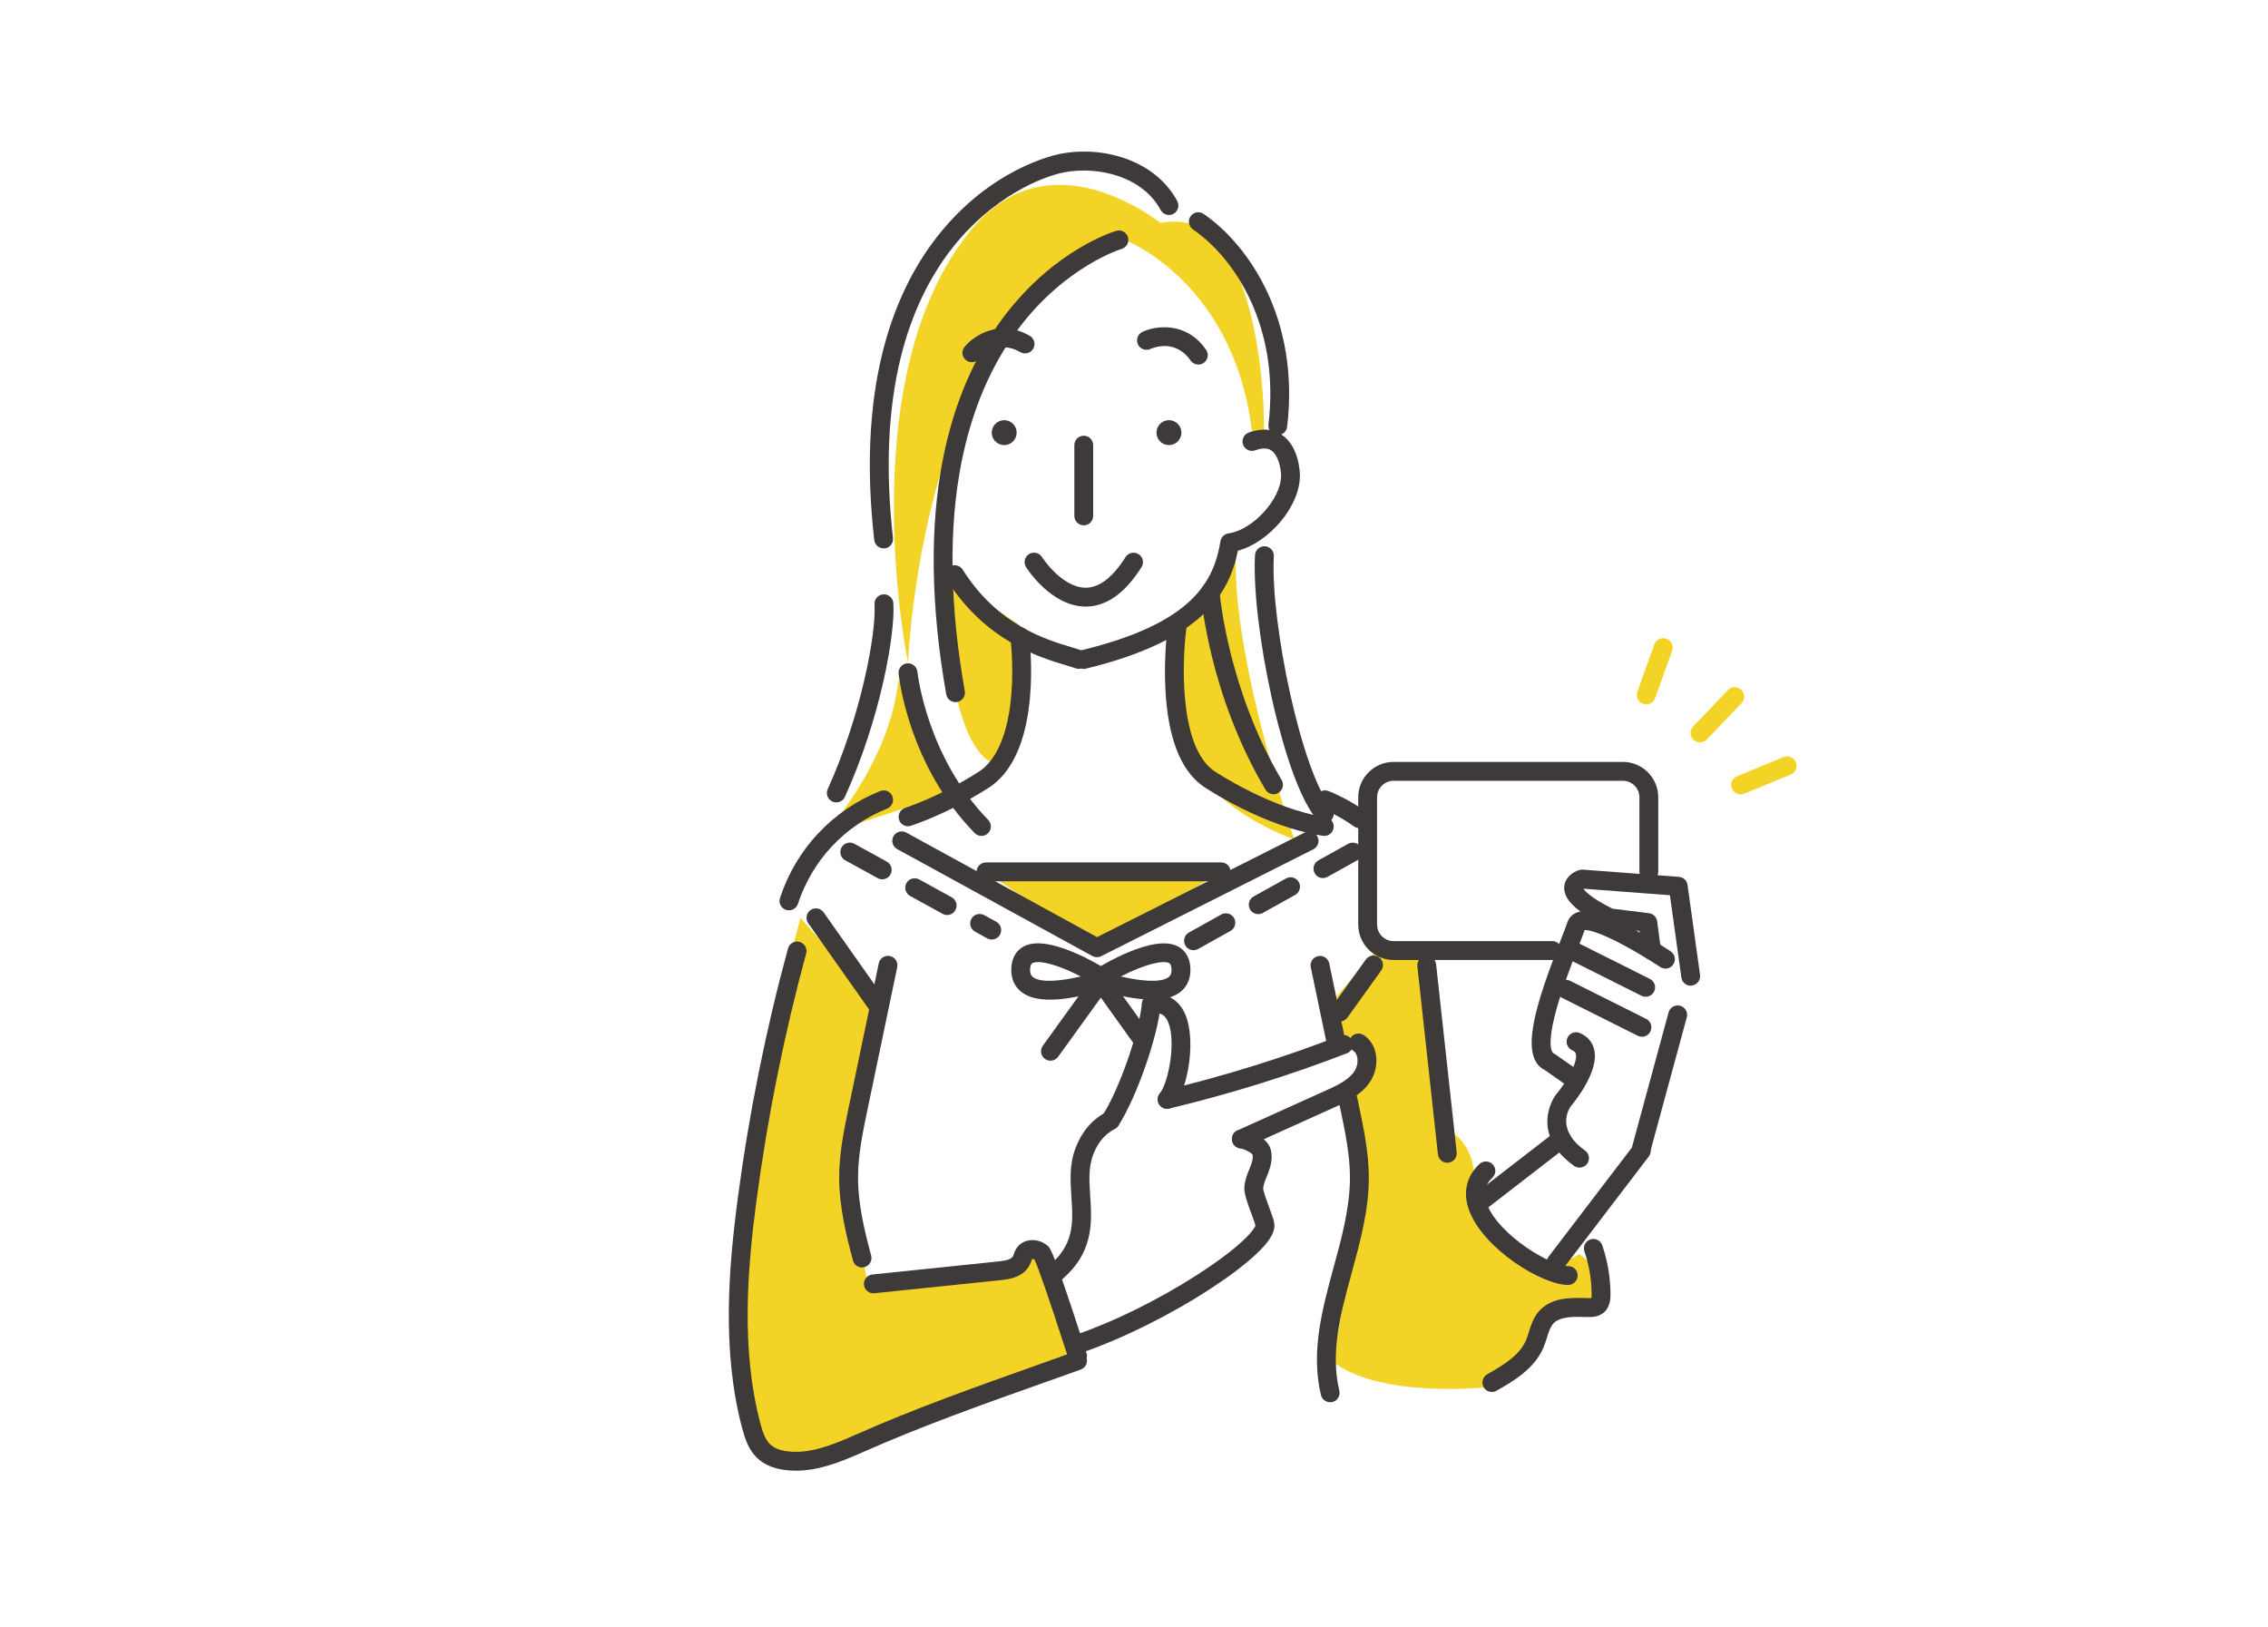 <?xml version="1.0" encoding="UTF-8"?>
<svg id="_レイヤー_2" data-name="レイヤー 2" xmlns="http://www.w3.org/2000/svg" viewBox="0 0 573.43 411.29">
  <defs>
    <style>
      .cls-1 {
        fill: #f9f8cc;
      }

      .cls-2 {
        fill: #f3d426;
      }

      .cls-3 {
        fill: #3e3a39;
      }

      .cls-4 {
        fill: #fff;
      }
    </style>
  </defs>
  <g id="_レイヤー_4" data-name="レイヤー 4">
    <rect class="cls-4" width="573.43" height="411.29"/>
    <g>
      <polygon class="cls-2" points="277.33 239.56 308.77 220.38 249.29 220.38 277.33 239.56"/>
      <g>
        <path class="cls-2" d="M312.97,134.63l-3.38,6.39s-6.03,12.99-13.53,17.82c0,0-11.53,37.09,31.17,53.36,0,0-18.15-52.7-14.26-77.57Z"/>
        <path class="cls-2" d="M238.86,145.25s-.46,46.34,14.33,48.32c0,0,10.1-28.05,4.47-35.65l-18.8-12.67Z"/>
        <path class="cls-2" d="M208.29,211.02l30.57-10.1-11.69-29.11c-2.23,21.42-18.88,39.2-18.88,39.2Z"/>
        <path class="cls-2" d="M283.87,60.4s29.7,10.9,33.02,52.11l2.72-.6s.96-29.15-8.69-46.61c-9.65-17.47-27.06-4.9-27.06-4.9Z"/>
        <path class="cls-2" d="M245.61,58.02c-30.92,37.45-16.03,109.52-16.03,109.52,0,0,3.85-103.93,65.97-109.52,0,0-28.96-25.42-49.95,0Z"/>
      </g>
      <path class="cls-2" d="M399.22,317.04c-11.64,8.06-26.39-9.21-26.45-19-.06-9.8-7.09-12.75-7.09-12.75l-5.3-43.65c-4.16.17-8.15-.26-11.34-2.68l-13.24,15.41s.92,4.44,2.14,10.48c1.21-.3,2.41-.75,3.62-1.35,4.17-1.79,5.36,4.77,3.57,6.55-1.49,1.99-3.2,3.86-5.06,5.6,1.37,7.12,2.68,14.29,3.24,18.46,1.4,10.43-6.37,50.03-6.37,50.03,11.58,9.28,38.18,6.59,38.18,6.59,10.58-5.43,16.04-18.22,16.04-18.22l12.52-2.53c3.68-8.46-4.45-12.94-4.45-12.94Z"/>
      <path class="cls-2" d="M202.4,232s-34.07,122.45-6.44,136.55c0,0,21.67-.19,76.48-25.81l-9.19-26.11-6.2,2.47-37.51,6.06-4.91-24.88,8.78-44.43-21.02-23.85Z"/>
      <path class="cls-1" d="M297.65,157.94h.03s0,0-.03,0Z"/>
      <path class="cls-3" d="M253.9,106.21c-1.74,0-3.15,1.41-3.15,3.15s1.41,3.15,3.15,3.15,3.15-1.41,3.15-3.15-1.41-3.15-3.15-3.15Z"/>
      <path class="cls-3" d="M295.55,106.21c-1.74,0-3.15,1.41-3.15,3.15s1.41,3.15,3.15,3.15,3.15-1.41,3.15-3.15-1.41-3.15-3.15-3.15Z"/>
      <g>
        <path class="cls-3" d="M291.27,252.69c-1.89,0-4.05-.24-6.5-.71-4.36-.84-8.03-2.15-8.18-2.2l-4.59-1.64,4.12-2.61c2.54-1.61,15.54-9.5,21.66-6.32,1.37.71,3.04,2.25,3.19,5.53.15,3.3-1.38,5.15-2.69,6.12-1.66,1.23-3.98,1.84-7,1.84ZM283.4,246.82c4.81,1.15,10.03,1.68,12.03.2.41-.31.83-.79.77-2.07-.06-1.22-.46-1.43-.63-1.52-1.53-.79-6.28.34-12.17,3.39Z"/>
        <path class="cls-3" d="M288.53,264.69c-.74,0-1.47-.35-1.94-.99l-9.26-12.92c-.77-1.07-.52-2.56.55-3.33,1.07-.77,2.56-.52,3.33.55l9.26,12.92c.77,1.07.52,2.56-.55,3.33-.42.3-.91.45-1.39.45Z"/>
        <path class="cls-3" d="M265.55,252.69c-2.75,0-5.33-.48-7.16-1.84-1.31-.97-2.85-2.82-2.69-6.12.15-3.28,1.82-4.81,3.19-5.53,6.13-3.18,19.12,4.71,21.66,6.32l4.12,2.61-4.59,1.64c-1.78.64-8.56,2.91-14.52,2.91ZM262.41,243.19c-.57,0-1.02.08-1.33.24-.17.09-.57.3-.63,1.52h0c-.06,1.28.35,1.76.77,2.07,2,1.48,7.22.95,12.03-.2-4.68-2.42-8.64-3.64-10.84-3.64ZM258.07,244.84h0,0Z"/>
        <path class="cls-3" d="M265.59,268.12c-.48,0-.97-.15-1.39-.45-1.07-.77-1.31-2.26-.54-3.33l11.8-16.35c.77-1.07,2.26-1.31,3.33-.54,1.07.77,1.31,2.26.54,3.33l-11.8,16.35c-.47.65-1.19.99-1.93.99Z"/>
      </g>
      <path class="cls-3" d="M334.84,211.3c-.12,0-.24,0-.36-.03-15.09-2.27-29.73-12.13-30.34-12.55-.02-.01-.03-.02-.05-.04-5.65-4.06-8.82-12.3-9.44-24.49-.44-8.74.62-16.28.66-16.59.19-1.3,1.39-2.2,2.7-2.02,1.3.19,2.21,1.39,2.02,2.7-1.14,7.97-2.13,30.04,6.81,36.52.66.44,14.61,9.7,28.34,11.76,1.3.2,2.2,1.41,2,2.71-.18,1.18-1.19,2.03-2.35,2.03Z"/>
      <path class="cls-3" d="M229.58,208.86c-.99,0-1.92-.62-2.25-1.61-.43-1.25.24-2.6,1.48-3.03,10.13-3.47,18.58-9.09,19.09-9.43,5.49-3.97,7.27-12.7,7.81-19.34.61-7.54-.24-14.16-.25-14.23-.17-1.3.75-2.5,2.05-2.67,1.31-.17,2.5.75,2.67,2.05.15,1.16,3.61,28.63-9.53,38.07-.02.01-.03.02-.05.04-.37.25-9.22,6.23-20.25,10.01-.26.09-.52.13-.77.13ZM249.26,196.75h0,0Z"/>
      <path class="cls-3" d="M272.72,169.06c-.27,0-.55-.05-.82-.14-.61-.22-1.44-.47-2.4-.76-6.6-1.98-20.33-6.1-30.14-21.63-.7-1.11-.37-2.58.74-3.29,1.11-.7,2.58-.37,3.29.74,8.86,14.02,20.97,17.66,27.48,19.61,1.03.31,1.92.58,2.66.85,1.24.45,1.87,1.82,1.42,3.05-.35.97-1.27,1.57-2.24,1.57Z"/>
      <path class="cls-3" d="M274.01,169.06c-1.07,0-2.05-.73-2.31-1.82-.31-1.28.48-2.57,1.75-2.88,28-6.79,33.43-17.26,35.13-27.56.17-1.03.99-1.83,2.03-1.97,6.11-.83,13.32-8.72,13.29-14.57,0-1.81-.67-5.15-2.42-6.37-.36-.25-1.46-1.02-4.14-.06-1.24.44-2.6-.2-3.05-1.44-.44-1.24.2-2.6,1.44-3.05,4.14-1.48,6.9-.46,8.48.65,4.3,3.01,4.45,9.52,4.45,10.25.04,7.68-7.74,16.83-15.68,18.97-2.2,10.91-9.09,22.69-38.41,29.8-.19.05-.38.07-.56.07Z"/>
      <path class="cls-3" d="M223.41,138.61c-1.2,0-2.23-.9-2.37-2.11-2.01-17.71-1.31-33.62,2.07-47.3,2.82-11.43,7.53-21.38,13.98-29.56,13.37-16.95,29.26-20.42,31.03-20.76,5.58-1.07,11.52-.61,16.74,1.31,5.77,2.12,10.2,5.8,12.79,10.64.62,1.16.19,2.6-.97,3.23-1.16.62-2.6.19-3.23-.97-4.53-8.46-15.72-11.19-24.43-9.52-5.77,1.11-18.2,6.36-28.18,19.03-6.03,7.65-10.44,16.99-13.1,27.76-3.24,13.13-3.9,28.47-1.96,45.62.15,1.31-.79,2.49-2.1,2.64-.09.01-.18.02-.27.02Z"/>
      <path class="cls-3" d="M211.45,202.83c-.33,0-.67-.07-.99-.22-1.2-.55-1.73-1.96-1.18-3.16,8.35-18.34,12.3-39.24,11.83-46.68-.08-1.31.92-2.45,2.23-2.53,1.31-.08,2.45.92,2.53,2.23.51,8.13-3.46,29.66-12.25,48.95-.4.88-1.27,1.4-2.17,1.4Z"/>
      <path class="cls-3" d="M323.08,109.98c-.09,0-.19,0-.29-.02-1.31-.16-2.24-1.34-2.08-2.65,2.96-24.66-8.43-41.98-19.09-49.32-1.08-.75-1.36-2.23-.61-3.31.75-1.08,2.23-1.36,3.31-.61,11.75,8.1,24.32,27.05,21.11,53.82-.15,1.21-1.17,2.1-2.36,2.1Z"/>
      <path class="cls-3" d="M334.84,208.07c-.67,0-1.33-.28-1.8-.82-5.65-6.53-9.92-23.75-11.5-30.85-3.07-13.86-4.69-27.68-4.23-36.07.07-1.31,1.2-2.32,2.51-2.25,1.31.07,2.32,1.2,2.25,2.51-.92,16.68,7.07,54.88,14.57,63.54.86,1,.75,2.5-.24,3.36-.45.39-1.01.58-1.56.58Z"/>
      <path class="cls-3" d="M241.58,177.48c-1.14,0-2.14-.81-2.34-1.97-3.96-22.5-4.21-42.64-.76-59.85,2.79-13.89,7.98-25.92,15.44-35.75,12.8-16.87,27.68-21.38,28.31-21.56,1.26-.37,2.59.36,2.96,1.62.37,1.26-.35,2.58-1.62,2.96-.23.07-14.25,4.41-26.05,20.12-6.96,9.27-11.81,20.64-14.42,33.79-3.29,16.57-3.01,36.03.83,57.84.23,1.3-.64,2.53-1.93,2.76-.14.02-.28.04-.42.04Z"/>
      <path class="cls-3" d="M302.98,92.15c-.75,0-1.5-.36-1.96-1.02-3.88-5.57-9.52-3.21-10.15-2.92-1.19.54-2.61.03-3.16-1.16-.55-1.19-.05-2.6,1.14-3.16,3.37-1.59,11.07-2.69,16.09,4.52.75,1.08.48,2.57-.6,3.32-.41.29-.89.43-1.36.43Z"/>
      <path class="cls-3" d="M245.72,91.56c-.54,0-1.08-.18-1.52-.55-1.01-.84-1.15-2.33-.32-3.34,2.37-2.88,8.86-7.16,16.48-2.78,1.14.66,1.53,2.11.88,3.25-.66,1.14-2.11,1.53-3.25.88-5.88-3.39-9.98,1.16-10.43,1.69-.47.56-1.15.85-1.83.85Z"/>
      <path class="cls-3" d="M248.14,211.3c-.62,0-1.24-.24-1.71-.72-16.76-17.2-19.13-39.36-19.23-40.29-.13-1.31.83-2.48,2.14-2.61,1.31-.13,2.48.83,2.61,2.13h0c.02.21,2.34,21.47,17.9,37.44.92.94.9,2.45-.04,3.37-.46.45-1.06.68-1.66.68Z"/>
      <path class="cls-3" d="M321.99,200.75c-.81,0-1.61-.42-2.05-1.17-14.28-24.1-16.26-48.64-16.34-49.67-.1-1.31.89-2.46,2.2-2.55,1.31-.09,2.46.89,2.55,2.2.02.31,2.02,24.53,15.69,47.6.67,1.13.3,2.59-.84,3.27-.38.23-.8.33-1.21.33Z"/>
      <path class="cls-3" d="M274.01,132.79c-1.32,0-2.38-1.07-2.38-2.38v-17.89c0-1.32,1.07-2.38,2.38-2.38s2.38,1.07,2.38,2.38v17.89c0,1.32-1.07,2.38-2.38,2.38Z"/>
      <path class="cls-3" d="M277.33,241.95c-.39,0-.79-.1-1.15-.29l-49.34-27.03c-1.15-.63-1.58-2.08-.95-3.23.63-1.15,2.08-1.58,3.24-.95l48.24,26.43,52.55-26.46c1.18-.59,2.61-.12,3.2,1.06.59,1.18.12,2.61-1.06,3.2l-53.66,27.03c-.34.17-.71.25-1.07.25Z"/>
      <path class="cls-3" d="M199.47,230.11c-.25,0-.5-.04-.74-.12-1.25-.41-1.93-1.76-1.52-3.01,4.04-12.34,13.27-22.19,25.32-27.02,1.22-.49,2.61.1,3.1,1.32.49,1.22-.1,2.61-1.32,3.1-10.74,4.31-18.96,13.09-22.56,24.08-.33,1-1.26,1.64-2.26,1.64Z"/>
      <path class="cls-3" d="M274.48,153.32c-8.67,0-14.8-9.56-15.06-9.96-.7-1.11-.37-2.58.74-3.29,1.11-.7,2.58-.37,3.29.74.01.02,1.32,2.06,3.43,4.05,1.79,1.69,4.57,3.7,7.6,3.7h.01c3.45,0,6.85-2.61,10.09-7.74.7-1.11,2.17-1.45,3.29-.74,1.11.7,1.45,2.17.74,3.29-4.18,6.61-8.93,9.96-14.13,9.96Z"/>
      <path class="cls-3" d="M308.77,222.76h-59.48c-1.32,0-2.38-1.07-2.38-2.38s1.07-2.38,2.38-2.38h59.48c1.32,0,2.38,1.07,2.38,2.38s-1.07,2.38-2.38,2.38Z"/>
      <path class="cls-3" d="M221.8,256.35c-.75,0-1.49-.35-1.95-1.01l-15.5-21.97c-.76-1.08-.5-2.56.57-3.32,1.08-.76,2.56-.5,3.32.57l15.5,21.97c.76,1.08.5,2.56-.57,3.32-.42.29-.9.44-1.37.44Z"/>
      <path class="cls-3" d="M338.72,258.23c-.48,0-.97-.15-1.39-.45-1.07-.77-1.31-2.26-.55-3.33l8.56-11.92c.77-1.07,2.26-1.31,3.33-.55,1.07.77,1.31,2.26.55,3.33l-8.56,11.92c-.47.65-1.2.99-1.94.99Z"/>
      <path class="cls-3" d="M250.75,237.49c-.39,0-.78-.1-1.15-.3l-3.07-1.69c-1.15-.63-1.57-2.08-.94-3.24.63-1.15,2.08-1.57,3.24-.94l3.07,1.69c1.15.63,1.57,2.08.94,3.24-.43.79-1.25,1.24-2.09,1.24ZM239.47,231.29c-.39,0-.78-.1-1.15-.3l-8.21-4.51c-1.15-.63-1.57-2.08-.94-3.24.63-1.15,2.08-1.57,3.24-.94l8.21,4.51c1.15.63,1.57,2.08.94,3.24-.43.79-1.25,1.24-2.09,1.24ZM223.06,222.27c-.39,0-.78-.1-1.15-.3l-8.21-4.51c-1.15-.63-1.57-2.08-.94-3.24.63-1.15,2.08-1.57,3.24-.94l8.21,4.51c1.15.63,1.57,2.08.94,3.24-.43.79-1.25,1.24-2.09,1.24Z"/>
      <path class="cls-3" d="M301.76,240.18c-.84,0-1.65-.44-2.08-1.22-.64-1.15-.23-2.6.92-3.24l8.18-4.56c1.15-.64,2.6-.23,3.24.92.64,1.15.23,2.6-.92,3.24l-8.18,4.56c-.37.2-.77.3-1.16.3ZM318.12,231.07c-.84,0-1.65-.44-2.08-1.22-.64-1.15-.23-2.6.92-3.24l8.18-4.56c1.15-.64,2.6-.23,3.24.92.64,1.15.23,2.6-.92,3.24l-8.18,4.56c-.37.2-.77.3-1.16.3ZM334.48,221.95c-.84,0-1.65-.44-2.08-1.22-.64-1.15-.23-2.6.92-3.24l7.53-4.19c1.15-.64,2.6-.23,3.24.92.64,1.15.23,2.6-.92,3.24l-7.53,4.19c-.37.2-.77.3-1.16.3Z"/>
      <path class="cls-3" d="M217.96,320.39c-1.05,0-2.01-.7-2.3-1.77-1.68-6.26-3.47-13.55-3.49-20.84-.01-6.28,1.26-12.39,2.5-18.3l7.51-35.97c.27-1.29,1.53-2.12,2.82-1.85,1.29.27,2.11,1.53,1.85,2.82l-7.51,35.97c-1.18,5.67-2.41,11.53-2.4,17.31.01,6.71,1.65,13.36,3.32,19.61.34,1.27-.41,2.58-1.68,2.92-.21.06-.41.08-.62.08Z"/>
      <path class="cls-3" d="M336.3,354.45c-1.08,0-2.05-.73-2.32-1.83-2.62-10.91.34-21.75,3.2-32.24,2.03-7.43,4.12-15.1,4.14-22.6.01-5.78-1.21-11.64-2.4-17.31l-.44-2.08c-.27-1.29.56-2.55,1.85-2.82,1.29-.27,2.55.56,2.82,1.85l.44,2.08c1.23,5.91,2.51,12.02,2.5,18.3-.02,8.13-2.2,16.12-4.3,23.85-2.83,10.37-5.5,20.16-3.16,29.87.31,1.28-.48,2.57-1.76,2.87-.19.05-.37.07-.56.07Z"/>
      <path class="cls-3" d="M337.92,266.4c-1.1,0-2.1-.77-2.33-1.9l-4.18-20c-.27-1.29.56-2.55,1.85-2.82,1.29-.27,2.55.56,2.82,1.85l4.18,20c.27,1.29-.56,2.55-1.85,2.82-.16.03-.33.05-.49.05Z"/>
      <path class="cls-3" d="M365.93,293.92c-1.2,0-2.23-.9-2.37-2.12l-5.2-47.52c-.14-1.31.8-2.48,2.11-2.63,1.31-.15,2.49.8,2.63,2.11l5.2,47.52c.14,1.31-.8,2.48-2.11,2.63-.09,0-.18.01-.26.01Z"/>
      <path class="cls-3" d="M343.7,209.33c-.48,0-.97-.14-1.39-.45-2.54-1.82-5.3-3.33-8.2-4.5-1.22-.49-1.81-1.88-1.32-3.1.49-1.22,1.88-1.81,3.1-1.32,3.26,1.31,6.35,3,9.2,5.05,1.07.77,1.32,2.26.55,3.33-.47.65-1.2.99-1.94.99Z"/>
      <path class="cls-3" d="M396.5,324.81c-6.61,0-21.14-8.98-24.93-18.53-1.81-4.56-.93-8.83,2.48-12.04.96-.9,2.47-.86,3.37.1.9.96.86,2.47-.1,3.37-1.99,1.88-2.41,4.04-1.31,6.81,3.07,7.73,15.99,15.52,20.5,15.52,1.32,0,2.38,1.07,2.38,2.38s-1.07,2.38-2.38,2.38Z"/>
      <path class="cls-3" d="M377.19,351.85c-.83,0-1.63-.43-2.07-1.21-.65-1.14-.25-2.6.89-3.25,4.44-2.52,8.24-4.91,9.82-8.62.27-.64.49-1.35.73-2.1.52-1.67,1.1-3.55,2.47-5.14,3.17-3.69,8.25-3.53,12.34-3.4h.17c.42.02.67,0,.81-.01.03-.15.07-.42.07-.93-.01-3.7-.62-7.36-1.82-10.87-.43-1.25.24-2.6,1.49-3.02,1.25-.42,2.6.24,3.02,1.49,1.36,4,2.06,8.17,2.08,12.39,0,.87,0,3.17-1.71,4.62-1.41,1.19-3.21,1.13-4.08,1.11h-.17c-3.23-.1-6.89-.22-8.57,1.74-.72.84-1.11,2.1-1.53,3.44-.26.84-.53,1.7-.9,2.57-2.35,5.47-7.84,8.6-11.85,10.88-.37.21-.78.31-1.18.31Z"/>
      <g>
        <path class="cls-3" d="M295.09,280.28c-1.08,0-2.05-.74-2.32-1.83-.31-1.28.48-2.57,1.76-2.87,15.01-3.59,29.92-8.23,44.32-13.79,1.23-.47,2.61.14,3.08,1.37.47,1.23-.14,2.61-1.37,3.08-14.6,5.63-29.71,10.33-44.93,13.97-.19.04-.37.07-.56.07Z"/>
        <path class="cls-3" d="M313.86,290.29c-.91,0-1.77-.52-2.17-1.4-.54-1.2-.01-2.61,1.19-3.15,2.44-1.11,6.89-3.11,11.34-5.12,4.4-1.98,8.8-3.96,11.21-5.06,2.53-1.15,5.39-2.45,6.93-4.64.72-1.02,1.03-2.45.8-3.65-.15-.76-.48-1.31-.99-1.65-1.1-.72-1.41-2.2-.68-3.3.72-1.1,2.2-1.41,3.3-.68,1.59,1.04,2.67,2.73,3.06,4.74.47,2.47-.12,5.19-1.58,7.28-2.28,3.26-5.93,4.91-8.86,6.24-2.41,1.1-6.81,3.08-11.22,5.06-4.44,2-8.9,4.01-11.33,5.11-.32.15-.65.21-.98.21Z"/>
        <path class="cls-3" d="M272.44,342.15c-.99,0-1.92-.63-2.26-1.62-.42-1.25.24-2.6,1.49-3.02,9.72-3.3,20.96-8.82,30.84-15.15,11.38-7.29,14.61-11.53,14.92-12.58-.15-.61-.6-1.84-1.01-2.93-1.16-3.11-1.91-5.26-1.8-6.83.12-1.66.71-3.12,1.23-4.41.1-.25.2-.5.3-.75.36-.93.74-2.1.53-2.99-.34-.5-1.94-1.43-3.16-1.6-1.3-.18-2.21-1.39-2.03-2.69s1.39-2.21,2.69-2.03c2.38.33,6.28,2.13,7.08,4.95.64,2.26-.02,4.44-.66,6.09-.11.27-.22.55-.33.82-.43,1.05-.83,2.05-.89,2.95-.01.75.98,3.41,1.51,4.83.58,1.56,1.09,2.92,1.26,3.87.4,2.18-1.01,4.64-4.58,7.98-2.75,2.58-6.7,5.57-11.41,8.65-10.29,6.72-22.61,12.83-32.95,16.34-.25.09-.51.13-.77.13Z"/>
        <path class="cls-3" d="M265.89,324.87c-.71,0-1.42-.32-1.89-.93-.8-1.04-.61-2.54.43-3.34,7.28-5.63,6.9-11.39,6.46-18.06-.27-4.1-.55-8.34,1.12-12.52,1.11-2.78,2.98-6.31,7.6-8.89,1.15-.64,2.6-.23,3.24.92.64,1.15.23,2.6-.92,3.24-3.29,1.84-4.59,4.21-5.5,6.5-1.27,3.17-1.04,6.7-.79,10.44.46,7.01.99,14.96-8.31,22.14-.43.34-.95.5-1.46.5Z"/>
        <path class="cls-3" d="M280.78,285.59c-.44,0-.89-.12-1.28-.38-1.11-.71-1.43-2.19-.72-3.29,4.16-6.49,9.18-20.77,9.95-28.3.13-1.31,1.31-2.27,2.61-2.13,1.31.13,2.26,1.3,2.13,2.61-.84,8.25-6.13,23.3-10.68,30.4-.46.71-1.22,1.1-2.01,1.1Z"/>
        <path class="cls-3" d="M295.09,280.28c-.53,0-1.06-.18-1.51-.54-1.02-.83-1.17-2.33-.34-3.35,2.22-2.71,4.45-14.14,1.73-18.75-.77-1.3-1.8-1.73-3.45-1.43-1.29.24-2.54-.62-2.77-1.92-.24-1.29.62-2.54,1.92-2.77,3.63-.66,6.61.65,8.41,3.7,3.74,6.33,1.36,19.91-2.14,24.19-.47.58-1.16.87-1.85.87Z"/>
      </g>
      <path class="cls-3" d="M272.44,345.12c-.98,0-1.9-.61-2.24-1.58-.11-.29-.39-1.18-.98-2.98-4.22-13-6.81-20.47-7.7-22.22-.21-.1-.43-.13-.56-.11-.05.12-.13.33-.19.49-.12.33-.27.73-.49,1.15-1.67,3.14-5.47,3.53-7.3,3.72l-31.92,3.31c-1.31.13-2.48-.82-2.62-2.12-.14-1.31.82-2.48,2.12-2.62l31.92-3.31c.85-.09,3.1-.32,3.58-1.22.06-.12.14-.32.22-.54.19-.53.43-1.19.94-1.84.76-.99,1.91-1.61,3.22-1.75,1.52-.17,3.14.32,4.33,1.31.83.69,1.49,1.24,8.98,24.29.47,1.46.85,2.61.93,2.85.44,1.24-.2,2.6-1.44,3.05-.27.09-.54.14-.8.14Z"/>
      <path class="cls-3" d="M201.18,371.75c-.92,0-1.84-.06-2.77-.18-3.08-.4-5.52-1.51-7.25-3.3-1.95-2.02-2.87-4.77-3.57-7.45-5.1-19.44-3.39-40.2-1.05-57.93,2.81-21.29,7.08-42.53,12.69-63.13.35-1.27,1.66-2.02,2.93-1.67,1.27.35,2.02,1.66,1.67,2.93-5.56,20.4-9.78,41.43-12.57,62.5-2.28,17.28-3.95,37.45.94,56.1.5,1.91,1.14,4.05,2.39,5.34.96.99,2.45,1.63,4.44,1.89,5.6.73,11.26-1.52,17.05-4.08,15.21-6.74,30.5-12.17,46.69-17.91,2.91-1.03,5.86-2.08,8.87-3.16,1.24-.44,2.6.2,3.05,1.44s-.2,2.6-1.44,3.05c-3.01,1.08-5.97,2.13-8.88,3.16-16.1,5.71-31.3,11.11-46.35,17.78-5.34,2.37-10.99,4.63-16.83,4.63Z"/>
      <path class="cls-3" d="M393.44,321.48c-.5,0-1.01-.16-1.45-.49-1.05-.8-1.25-2.29-.45-3.34l21.55-28.22c.8-1.05,2.29-1.25,3.34-.45,1.05.8,1.25,2.29.45,3.34l-21.55,28.22c-.47.61-1.18.94-1.9.94Z"/>
      <g>
        <path class="cls-2" d="M429.83,187.66c-.59,0-1.18-.22-1.65-.66-.95-.91-.99-2.42-.08-3.37l8.78-9.19c.91-.95,2.42-.99,3.37-.08.95.91.99,2.42.08,3.37l-8.78,9.19c-.47.49-1.1.74-1.72.74Z"/>
        <path class="cls-2" d="M440.08,200.81c-.94,0-1.83-.56-2.2-1.48-.5-1.22.08-2.61,1.3-3.11l11.75-4.84c1.22-.5,2.61.08,3.11,1.3.5,1.22-.08,2.61-1.3,3.11l-11.75,4.84c-.3.12-.6.18-.91.18Z"/>
        <path class="cls-2" d="M416.23,178.04c-.27,0-.54-.05-.8-.14-1.24-.44-1.88-1.81-1.44-3.05l4.29-11.96c.44-1.24,1.81-1.88,3.05-1.44,1.24.44,1.88,1.81,1.44,3.05l-4.29,11.96c-.35.97-1.27,1.58-2.24,1.58Z"/>
      </g>
      <path class="cls-3" d="M392.48,242.66h-40.13c-4.93,0-8.94-4.01-8.94-8.95v-32.17c0-4.93,4.01-8.95,8.94-8.95h57.97c4.93,0,8.94,4.01,8.94,8.95v18.83c0,1.32-1.07,2.38-2.38,2.38s-2.38-1.07-2.38-2.38v-18.83c0-2.3-1.87-4.18-4.18-4.18h-57.97c-2.3,0-4.18,1.87-4.18,4.18v32.17c0,2.3,1.87,4.18,4.18,4.18h40.13c1.32,0,2.38,1.07,2.38,2.38s-1.07,2.38-2.38,2.38Z"/>
      <g>
        <path class="cls-3" d="M427.47,249.16c-1.17,0-2.19-.86-2.36-2.06l-2.9-20.81-21.83-1.65s-.01,0-.02.01c.37.6,1.84,2.28,7.32,5.04l9.24,1.15c1.08.13,1.93.98,2.07,2.05l.92,6.99c.17,1.31-.75,2.5-2.05,2.67-1.31.17-2.5-.75-2.67-2.05l-.68-5.17-7.82-.98c-.27-.03-.52-.11-.76-.23-7.49-3.72-10.71-6.81-10.43-10.03.2-2.31,2.19-3.7,3.83-4.18.28-.08.57-.11.85-.09l24.31,1.83c1.12.08,2.03.94,2.18,2.05l3.16,22.72c.18,1.3-.73,2.51-2.03,2.69-.11.02-.22.02-.33.02Z"/>
        <path class="cls-3" d="M399.37,295.15c-.48,0-.96-.14-1.38-.44-3.83-2.72-6.06-5.91-6.63-9.47-.75-4.71,1.82-8.25,1.93-8.39.03-.04.06-.08.09-.12,2.36-2.8,5.6-8.03,5.05-10.33-.07-.28-.2-.61-.89-.9-1.21-.52-1.77-1.92-1.26-3.13.52-1.21,1.92-1.77,3.13-1.26,1.94.82,3.2,2.27,3.66,4.18,1.28,5.37-4.61,12.79-5.98,14.43-.51.74-3.64,5.91,3.66,11.1,1.07.76,1.32,2.25.56,3.32-.46.65-1.2,1-1.94,1Z"/>
        <path class="cls-3" d="M397.13,274.54c-.47,0-.95-.14-1.37-.43l-5.16-3.62c-6.84-3.3-1.99-17.47,4.04-32.97.72-1.85,1.35-3.45,1.63-4.32.4-1.23,1.31-2.15,2.55-2.59,1.82-.63,5.1-.71,14.41,4.35,4.83,2.62,9.01,5.4,9.18,5.52,1.1.73,1.39,2.21.66,3.3-.73,1.1-2.21,1.39-3.3.66-.04-.03-4.16-2.76-8.78-5.27-6.93-3.77-9.55-4.11-10.33-4.08-.35,1-.9,2.42-1.58,4.16-1.77,4.55-4.45,11.42-5.94,17.31-2.18,8.64-.44,9.65-.42,9.65.15.07.3.15.44.24l5.34,3.75c1.08.76,1.34,2.24.58,3.32-.46.66-1.2,1.01-1.95,1.01Z"/>
        <path class="cls-3" d="M416.07,251.95c-.36,0-.72-.08-1.06-.25l-19.22-9.62c-1.18-.59-1.65-2.02-1.06-3.2.59-1.18,2.02-1.65,3.2-1.06l19.22,9.62c1.18.59,1.65,2.02,1.06,3.2-.42.83-1.26,1.32-2.13,1.32Z"/>
        <path class="cls-3" d="M415.13,262.06c-.36,0-.72-.08-1.06-.25l-19.22-9.62c-1.18-.59-1.65-2.02-1.06-3.2.59-1.18,2.02-1.65,3.2-1.06l19.22,9.62c1.18.59,1.65,2.02,1.06,3.2-.42.83-1.26,1.32-2.13,1.32Z"/>
        <path class="cls-3" d="M415.03,292.56c-.21,0-.42-.03-.63-.08-1.27-.35-2.02-1.66-1.67-2.93l9.15-33.65c.35-1.27,1.65-2.02,2.93-1.67,1.27.35,2.02,1.66,1.67,2.93l-9.15,33.65c-.29,1.06-1.25,1.76-2.3,1.76Z"/>
      </g>
      <path class="cls-3" d="M374.13,306.25c-.71,0-1.42-.32-1.89-.93-.8-1.04-.61-2.54.43-3.34l20.65-15.96c1.04-.81,2.54-.61,3.34.43.8,1.04.61,2.54-.43,3.34l-20.65,15.96c-.43.34-.95.5-1.46.5Z"/>
    </g>
  </g>
</svg>